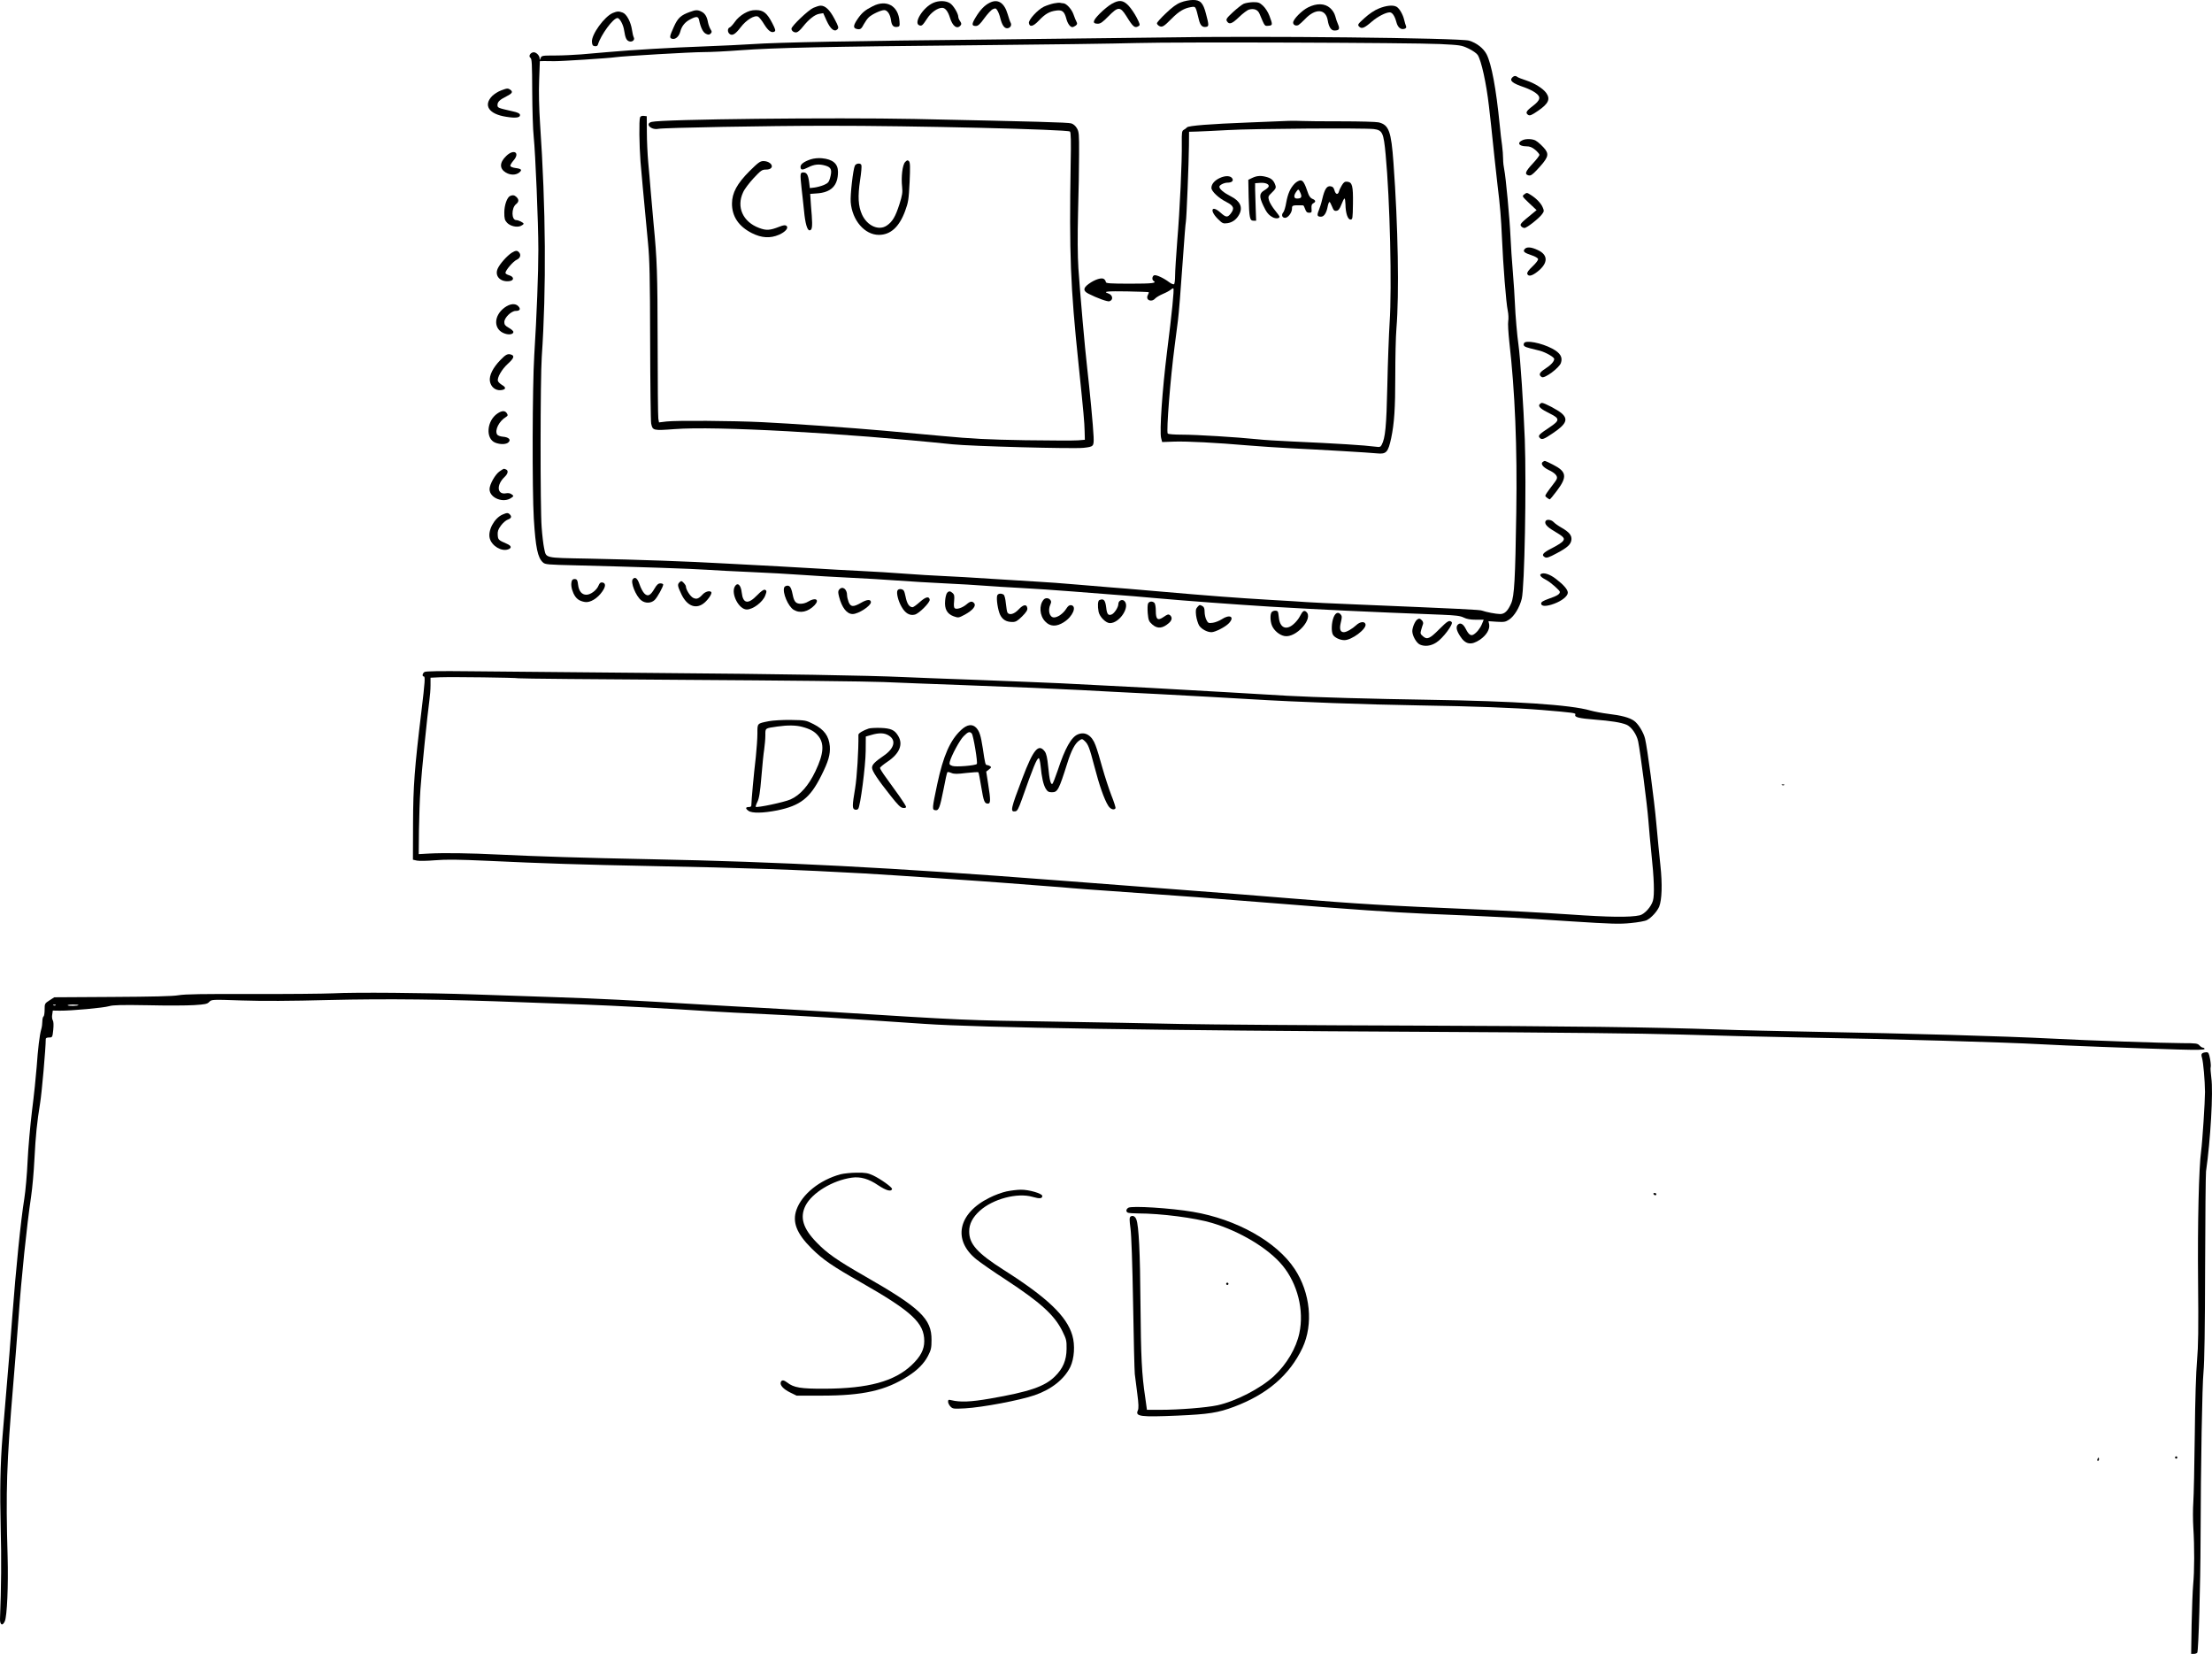 <?xml version="1.0" encoding="UTF-8" standalone="no"?>
<!-- Created with Inkscape (http://www.inkscape.org/) -->

<svg
   xmlns:dc="http://purl.org/dc/elements/1.1/"
   xmlns:cc="http://creativecommons.org/ns#"
   xmlns:rdf="http://www.w3.org/1999/02/22-rdf-syntax-ns#"
   xmlns:svg="http://www.w3.org/2000/svg"
   xmlns="http://www.w3.org/2000/svg"
   xmlns:sodipodi="http://sodipodi.sourceforge.net/DTD/sodipodi-0.dtd"
   xmlns:inkscape="http://www.inkscape.org/namespaces/inkscape"
   width="85.94mm"
   height="64.245mm"
   viewBox="0 0 85.94 64.245"
   version="1.1"
   id="svg1417"
   inkscape:version="0.92.5 (2060ec1f9f, 2020-04-08)"
   sodipodi:docname="mem_hierarchy_devices.svg">
  <defs
     id="defs1411" />
  <sodipodi:namedview
     id="base"
     pagecolor="#ffffff"
     bordercolor="#666666"
     borderopacity="1.0"
     inkscape:pageopacity="0.0"
     inkscape:pageshadow="2"
     inkscape:zoom="0.35"
     inkscape:cx="-169.02312"
     inkscape:cy="121.40861"
     inkscape:document-units="mm"
     inkscape:current-layer="layer1"
     showgrid="false"
     fit-margin-top="0"
     fit-margin-left="0"
     fit-margin-right="0"
     fit-margin-bottom="0"
     inkscape:window-width="1920"
     inkscape:window-height="1080"
     inkscape:window-x="1920"
     inkscape:window-y="0"
     inkscape:window-maximized="0" />
  <g
     inkscape:label="Layer 1"
     inkscape:groupmode="layer"
     id="layer1"
     transform="translate(145.779,-116.711)">
    <g
       id="g2182"
       transform="matrix(0.125,0,0,0.125,-89.958,130.229)">
      <path
         id="path1129"
         d="m -79.534,-107.406 c -1.341,0.494 -2.716,1.517 -4.657,3.387 -1.552,1.446 -2.787,2.858 -2.787,3.104 0,0.247 0.318,0.635 0.706,0.847 0.917,0.494 1.446,0.176 3.881,-2.293 2.187,-2.223 3.845,-3.21 5.927,-3.563 1.587,-0.247 1.446,-0.459 2.54,3.951 0.423,1.729 1.058,2.364 2.187,2.187 0.953,-0.141 0.953,-0.494 0,-4.092 -0.882,-3.422 -1.764,-4.304 -4.092,-4.269 -0.988,0 -2.646,0.318 -3.704,0.741 z"
         inkscape:connector-curvature="0"
         style="stroke-width:0.035" />
      <path
         id="path1131"
         d="m -156.474,-107.265 c -3.175,1.376 -6.244,6.279 -4.374,6.985 0.776,0.282 1.023,0.071 2.434,-2.081 1.199,-1.905 3.246,-3.351 4.692,-3.351 0.953,0 1.799,1.094 2.399,3.034 0.811,2.681 2.223,3.739 3.316,2.434 0.318,-0.388 0.282,-0.67 -0.141,-1.305 -0.318,-0.423 -0.564,-1.023 -0.564,-1.305 0,-1.094 -1.552,-3.669 -2.611,-4.304 -1.305,-0.811 -3.457,-0.847 -5.151,-0.106 z"
         inkscape:connector-curvature="0"
         style="stroke-width:0.035" />
      <path
         id="path1133"
         d="m -139.012,-107.265 c -1.587,0.811 -2.893,2.187 -4.269,4.445 -1.341,2.187 -1.305,2.752 0.035,2.752 0.67,0 1.305,-0.564 2.611,-2.399 0.988,-1.341 2.152,-2.611 2.646,-2.822 0.811,-0.353 0.988,-0.318 1.411,0.388 0.282,0.423 0.741,1.552 0.953,2.54 0.529,2.011 1.199,2.999 2.081,2.999 0.917,0 1.517,-0.882 1.129,-1.658 -0.212,-0.353 -0.635,-1.587 -0.953,-2.716 -1.058,-3.598 -3.069,-4.868 -5.644,-3.528 z"
         inkscape:connector-curvature="0"
         style="stroke-width:0.035" />
      <path
         id="path1135"
         d="m -101.088,-106.912 c -0.882,0.494 -2.505,1.834 -3.669,2.999 -2.223,2.258 -2.399,3.14 -0.6,3.14 0.847,0 1.517,-0.494 3.281,-2.293 3.034,-3.069 3.669,-3.104 5.574,-0.106 2.152,3.493 2.646,3.881 3.881,3.104 0.459,-0.282 0.353,-0.67 -0.67,-2.646 -0.635,-1.235 -1.799,-2.928 -2.54,-3.704 -1.658,-1.729 -2.928,-1.834 -5.256,-0.494 z"
         inkscape:connector-curvature="0"
         style="stroke-width:0.035" />
      <path
         id="path1139"
         d="m -119.045,-107.089 c -0.847,0.176 -2.223,0.635 -3.069,1.023 -1.94,0.953 -4.798,4.057 -4.657,5.08 0.212,1.376 1.341,1.094 3.104,-0.776 1.976,-2.081 3.281,-2.822 5.397,-3.104 1.834,-0.247 2.505,0.247 3.104,2.434 0.388,1.552 1.199,2.716 1.905,2.716 0.212,0 0.67,-0.212 1.023,-0.459 0.494,-0.388 0.564,-0.635 0.282,-1.164 -0.212,-0.353 -0.635,-1.411 -0.953,-2.328 -0.564,-1.658 -2.258,-3.457 -3.175,-3.457 -0.247,0 -0.67,-0.071 -0.953,-0.141 -0.247,-0.071 -1.164,0 -2.011,0.176 z"
         inkscape:connector-curvature="0"
         style="stroke-width:0.035" />
      <path
         id="path1141"
         d="m -59.99,-106.983 c -0.564,0.247 -2.081,1.446 -3.351,2.611 -1.976,1.834 -2.223,2.223 -1.905,2.787 0.706,1.164 1.517,0.917 3.775,-1.235 1.199,-1.164 2.611,-2.223 3.175,-2.364 1.552,-0.388 2.681,0.07 3.21,1.341 1.693,4.022 1.552,3.81 2.787,3.704 1.305,-0.106 1.341,-0.318 0.282,-3.104 -0.423,-1.129 -1.27,-2.434 -1.976,-3.104 -1.058,-0.988 -1.482,-1.129 -3.069,-1.129 -1.023,0.035 -2.328,0.247 -2.928,0.494 z"
         inkscape:connector-curvature="0"
         style="stroke-width:0.035" />
      <path
         id="path1143"
         d="m -175.313,-106.207 c -2.399,1.199 -3.387,2.046 -4.692,3.951 -1.376,2.011 -1.446,2.822 -0.318,3.104 1.129,0.282 1.482,0.035 2.293,-1.552 0.388,-0.706 1.058,-1.658 1.517,-2.081 1.023,-0.953 3.704,-2.187 4.763,-2.223 0.988,0 1.87,1.305 2.117,3.14 0.212,1.658 0.776,2.258 1.94,2.081 0.741,-0.106 0.811,-0.282 0.706,-1.693 -0.318,-4.833 -4.022,-6.95 -8.326,-4.727 z"
         inkscape:connector-curvature="0"
         style="stroke-width:0.035" />
      <path
         id="path1145"
         d="m -39.987,-105.854 c -1.94,0.953 -4.657,3.704 -4.657,4.727 0,0.776 0.917,1.164 1.693,0.741 0.318,-0.212 1.235,-1.023 2.011,-1.834 3.246,-3.422 6.456,-3.21 7.056,0.423 0.318,2.011 1.058,3.14 2.046,3.14 1.446,0 1.764,-0.459 1.199,-1.799 -0.318,-0.67 -0.706,-1.87 -0.917,-2.681 -0.247,-0.917 -0.847,-1.87 -1.623,-2.54 -1.658,-1.446 -4.128,-1.517 -6.809,-0.176 z"
         inkscape:connector-curvature="0"
         style="stroke-width:0.035" />
      <path
         id="path1147"
         d="m -193.763,-105.713 c -1.587,0.706 -6.809,5.68 -6.809,6.491 0,0.741 0.953,1.341 1.693,1.094 0.388,-0.106 1.235,-0.882 1.87,-1.729 1.834,-2.293 3.669,-3.739 5.045,-3.986 l 1.27,-0.212 1.058,2.364 c 1.199,2.611 2.434,3.598 3.351,2.646 0.459,-0.459 0.353,-0.847 -0.917,-3.246 -1.482,-2.822 -2.893,-4.163 -4.374,-4.092 -0.388,0 -1.376,0.318 -2.187,0.67 z"
         inkscape:connector-curvature="0"
         style="stroke-width:0.035" />
      <path
         id="path1149"
         d="m -18.009,-105.501 c -1.341,0.529 -2.999,1.658 -4.41,2.928 -2.187,1.976 -2.258,2.117 -1.693,2.716 0.776,0.776 1.587,0.459 3.986,-1.623 1.764,-1.517 4.304,-2.822 5.503,-2.822 0.811,0 1.552,1.094 2.081,3.069 0.423,1.623 1.376,2.399 2.505,2.046 0.494,-0.176 0.635,-0.423 0.494,-0.811 -0.141,-0.353 -0.423,-1.235 -0.6,-2.011 -0.388,-1.693 -1.517,-3.598 -2.399,-4.057 -1.094,-0.6 -3.246,-0.353 -5.468,0.564 z"
         inkscape:connector-curvature="0"
         style="stroke-width:0.035" />
      <path
         id="path1151"
         d="m -232.11,-104.443 c -2.857,1.023 -3.775,1.87 -5.009,4.621 -1.376,3.034 -1.446,3.493 -0.529,3.739 1.023,0.247 2.081,-0.67 2.505,-2.187 0.459,-1.799 1.517,-3.069 3.21,-3.916 1.834,-0.953 2.399,-0.882 2.646,0.247 0.494,2.399 1.235,3.881 2.152,4.304 0.741,0.353 1.023,0.318 1.446,-0.071 0.423,-0.459 0.423,-0.635 -0.035,-1.341 -0.282,-0.459 -0.635,-1.411 -0.776,-2.081 -0.318,-1.834 -0.917,-2.822 -2.011,-3.387 -1.164,-0.6 -1.834,-0.6 -3.598,0.071 z"
         inkscape:connector-curvature="0"
         style="stroke-width:0.035" />
      <path
         id="path1153"
         d="m -215.282,-103.949 c -1.058,0.6 -2.293,1.693 -2.893,2.611 -0.6,0.847 -1.305,1.623 -1.623,1.729 -0.67,0.282 -0.706,1.446 0,2.011 0.811,0.67 1.834,0.071 3.422,-2.046 1.764,-2.328 4.374,-3.916 5.468,-3.316 0.353,0.212 1.199,1.27 1.87,2.399 1.27,2.046 2.328,2.787 3.21,2.222 0.388,-0.247 0.282,-0.706 -0.706,-2.611 -1.623,-3.14 -2.752,-4.057 -5.08,-4.057 -1.376,0 -2.293,0.282 -3.669,1.058 z"
         inkscape:connector-curvature="0"
         style="stroke-width:0.035" />
      <path
         id="path1155"
         d="m -256.064,-104.125 c -2.646,1.094 -6.703,6.703 -6.526,8.996 0.071,0.988 0.282,1.27 0.917,1.341 0.529,0.071 0.847,-0.106 0.953,-0.529 0.917,-2.999 4.727,-8.22 6.068,-8.22 0.706,0 1.834,2.081 2.081,3.881 0.353,2.293 0.706,3.069 1.552,3.351 0.953,0.318 1.834,-0.423 1.446,-1.199 -0.176,-0.318 -0.423,-1.341 -0.564,-2.328 -0.353,-2.469 -1.658,-4.939 -2.893,-5.397 -1.199,-0.459 -1.729,-0.423 -3.034,0.106 z"
         inkscape:connector-curvature="0"
         style="stroke-width:0.035" />
      <path
         id="path1157"
         d="m -84.508,-96.505 c -7.267,0.106 -31.468,0.388 -53.799,0.635 -42.298,0.423 -66.534,0.882 -74.612,1.446 -2.611,0.176 -9.278,0.494 -14.817,0.706 -9.878,0.353 -22.013,1.058 -29.986,1.764 -2.223,0.176 -5.891,0.494 -8.149,0.706 -2.223,0.176 -5.927,0.353 -8.184,0.353 -3.986,0 -4.163,0.035 -4.48,0.776 -0.282,0.776 -0.318,0.776 -0.318,0.071 -0.035,-0.917 -1.199,-2.011 -2.011,-1.834 -0.953,0.176 -1.482,1.27 -0.847,1.693 0.459,0.282 0.529,1.87 0.564,10.478 0.035,5.574 0.212,11.889 0.459,14.041 0.529,5.08 1.446,26.811 1.446,35.101 0,7.303 -0.494,20.355 -1.27,32.808 -0.6,9.737 -0.67,41.839 -0.141,50.8 0.564,9.031 1.199,12.1 2.822,13.582 0.706,0.67 1.482,0.706 10.195,0.917 19.72,0.494 36.371,1.058 40.781,1.376 2.54,0.176 8.643,0.494 13.582,0.706 4.939,0.212 12.1,0.6 15.875,0.882 3.775,0.282 10.548,0.67 14.993,0.882 4.48,0.212 11.148,0.6 14.817,0.882 3.704,0.282 10.372,0.67 14.817,0.882 4.48,0.212 9.878,0.529 11.994,0.706 2.152,0.176 7.232,0.494 11.289,0.706 4.092,0.212 11.395,0.706 16.228,1.094 4.868,0.388 10.971,0.847 13.582,1.058 2.611,0.176 8.184,0.635 12.347,1.023 9.878,0.882 24.377,1.94 35.631,2.646 16.298,0.953 29.422,1.587 53.269,2.505 4.374,0.176 5.75,0.353 6.809,0.882 0.917,0.459 2.081,0.67 3.775,0.67 h 2.434 l -0.529,1.305 c -0.6,1.446 -1.693,2.787 -2.716,3.351 -0.811,0.423 -1.482,-0.106 -2.364,-1.87 -0.741,-1.446 -1.623,-1.94 -2.328,-1.341 -0.776,0.635 -0.6,1.799 0.564,3.598 1.693,2.681 3.457,2.999 6.209,1.164 2.011,-1.376 3.14,-3.246 2.857,-4.798 l -0.212,-0.953 2.575,0.176 c 2.258,0.141 2.716,0.07 3.845,-0.67 1.587,-1.058 3.246,-3.739 3.916,-6.456 0.882,-3.387 1.482,-35.066 0.953,-49.601 -0.388,-10.195 -1.411,-25.612 -1.976,-29.457 -0.388,-2.54 -0.953,-9.102 -1.094,-12.7 -0.071,-1.94 -0.353,-6.315 -0.635,-9.701 -0.282,-3.387 -0.635,-8.396 -0.741,-11.113 -0.247,-5.609 -1.482,-18.697 -1.94,-20.814 -0.176,-0.776 -0.353,-2.258 -0.353,-3.281 0,-1.023 -0.141,-2.928 -0.318,-4.233 -0.212,-1.305 -0.529,-4.198 -0.741,-6.421 -1.129,-11.359 -2.54,-18.838 -4.057,-21.872 -0.988,-1.905 -3.104,-3.563 -5.468,-4.269 -2.963,-0.847 -65.828,-1.517 -94.544,-0.988 z m 85.443,2.046 c 6.279,0.318 6.738,0.353 8.89,1.376 1.27,0.6 2.54,1.482 2.893,2.011 1.129,1.729 2.681,8.784 3.493,15.875 0.564,4.868 0.67,5.891 1.729,16.051 0.318,2.822 0.706,6.526 0.917,8.29 0.847,6.879 1.129,10.477 1.411,16.757 0.353,8.22 1.27,20.073 1.799,22.507 0.212,1.023 0.282,2.469 0.141,3.246 -0.141,0.741 0.035,3.563 0.318,6.244 1.799,15.699 2.505,33.055 2.187,53.199 -0.318,20.708 -0.6,26 -1.587,28.258 -1.058,2.399 -2.046,3.316 -3.422,3.316 -1.27,0 -4.516,-0.635 -5.609,-1.058 -0.67,-0.282 -5.786,-0.529 -39.511,-1.94 -6.985,-0.282 -13.723,-0.6 -14.993,-0.706 -1.27,-0.106 -6.421,-0.423 -11.465,-0.706 -10.76,-0.635 -18.556,-1.235 -34.749,-2.646 -6.491,-0.564 -13.159,-1.129 -14.817,-1.235 -1.658,-0.141 -6.421,-0.529 -10.583,-0.882 -4.163,-0.353 -9.56,-0.776 -11.994,-0.882 -2.434,-0.141 -8.855,-0.529 -14.287,-0.882 -5.433,-0.353 -12.241,-0.776 -15.169,-0.882 -2.893,-0.106 -8.149,-0.459 -11.642,-0.706 -3.493,-0.282 -9.913,-0.67 -14.287,-0.882 -4.374,-0.212 -10.089,-0.529 -12.7,-0.706 -2.611,-0.176 -8.184,-0.494 -12.347,-0.706 -4.163,-0.212 -11.642,-0.6 -16.581,-0.882 -11.853,-0.67 -26.917,-1.199 -42.439,-1.517 -14.358,-0.282 -13.264,-0.035 -14.005,-3.387 -0.212,-0.988 -0.564,-3.881 -0.741,-6.385 -0.459,-5.786 -0.423,-46.284 0.035,-52.917 1.446,-21.343 1.27,-46.143 -0.529,-72.496 -0.318,-4.939 -0.423,-9.631 -0.282,-13.511 l 0.212,-5.891 1.27,-0.035 c 0.706,0 2.152,0 3.21,0.035 2.046,0.035 16.933,-0.917 19.05,-1.235 2.399,-0.353 23.495,-1.587 27.34,-1.587 2.152,0 7.232,-0.247 11.289,-0.564 11.148,-0.811 26.882,-1.129 71.967,-1.552 22.507,-0.212 45.685,-0.529 51.506,-0.706 12.947,-0.353 84.949,-0.106 94.086,0.318 z"
         inkscape:connector-curvature="0"
         style="stroke-width:0.035" />
      <path
         id="path1159"
         d="m -247.632,-71.67 c -0.353,0.917 -0.247,8.714 0.141,13.758 0.353,4.233 0.741,8.396 2.328,25.224 0.494,4.974 0.635,10.83 0.67,30.515 0.035,13.37 0.176,24.941 0.318,25.647 0.459,2.187 0.6,2.223 7.267,1.729 12.7,-0.988 52.352,1.199 86.431,4.727 5.786,0.6 37.324,1.446 40.675,1.094 3.175,-0.353 3.246,-0.423 3.14,-3.457 -0.106,-2.928 -1.235,-14.852 -2.011,-21.519 -0.67,-5.68 -2.187,-22.966 -2.716,-30.798 -0.247,-3.916 -0.282,-9.878 -0.106,-17.286 0.176,-6.209 0.318,-14.393 0.318,-18.168 0.035,-6.279 -0.035,-6.985 -0.67,-8.079 -0.423,-0.741 -1.129,-1.341 -1.764,-1.517 -1.058,-0.318 -10.619,-0.564 -48.789,-1.376 -25.012,-0.494 -78.387,0.071 -81.633,0.917 -2.187,0.564 -0.176,2.611 2.081,2.152 1.623,-0.353 34.29,-0.953 52.317,-0.953 26.846,-0.035 74.965,1.129 75.636,1.799 0.282,0.282 0.353,3.104 0.212,9.807 -0.459,28.363 -0.106,38.029 2.469,62.689 1.587,15.275 1.799,17.78 1.87,20.637 l 0.071,2.646 -2.117,0.176 c -1.164,0.106 -8.537,0.071 -16.404,-0.035 -11.889,-0.212 -16.263,-0.423 -26.106,-1.341 -6.491,-0.6 -14.499,-1.305 -17.815,-1.623 -9.842,-0.882 -29.457,-2.258 -37.747,-2.646 -9.631,-0.459 -26.741,-0.564 -29.845,-0.212 l -2.328,0.282 -0.212,-1.164 c -0.106,-0.67 -0.212,-11.289 -0.212,-23.601 -0.035,-21.802 -0.176,-25.717 -1.27,-37.077 -0.282,-2.999 -0.67,-7.514 -0.882,-10.019 -0.212,-2.54 -0.529,-6.562 -0.776,-8.996 -0.212,-2.434 -0.423,-6.632 -0.423,-9.349 l -0.035,-4.939 -0.917,-0.106 c -0.6,-0.071 -1.023,0.106 -1.164,0.459 z"
         inkscape:connector-curvature="0"
         style="stroke-width:0.035" />
      <path
         id="path1161"
         d="m -46.231,-70.576 c -1.341,0.071 -6.844,0.282 -12.171,0.494 -11.994,0.459 -18.768,0.988 -19.226,1.517 -0.212,0.247 -0.67,0.6 -1.023,0.776 -0.564,0.318 -0.635,0.811 -0.6,4.092 0.106,5.433 -0.6,20.779 -1.411,30.409 -0.353,4.621 -0.67,9.49 -0.67,10.83 0,1.341 -0.141,2.54 -0.353,2.646 -0.176,0.106 -0.882,-0.176 -1.482,-0.635 -1.764,-1.341 -4.057,-2.364 -4.657,-2.152 -0.635,0.247 -0.776,1.376 -0.212,1.729 1.129,0.706 -0.282,0.882 -7.232,0.882 -6.209,0 -7.585,-0.106 -7.585,-0.494 0,-0.247 -0.247,-0.67 -0.529,-0.917 -0.706,-0.6 -2.857,0.071 -4.798,1.482 -1.764,1.27 -1.799,2.187 -0.035,3.069 2.646,1.341 5.856,2.505 6.456,2.328 1.341,-0.423 1.058,-2.011 -0.423,-2.469 -1.693,-0.564 -0.176,-0.706 5.962,-0.6 3.634,0.071 6.632,0.176 6.703,0.247 0.07,0.071 -0.071,0.459 -0.282,0.882 -0.811,1.517 1.058,2.399 2.258,1.094 0.353,-0.388 1.446,-1.023 2.434,-1.446 1.023,-0.423 2.117,-1.023 2.469,-1.341 0.318,-0.282 0.67,-0.459 0.776,-0.353 0.282,0.282 -0.423,7.408 -1.976,19.685 -1.482,11.924 -2.364,24.73 -1.834,26.811 l 0.318,1.235 3.881,-0.141 c 4.022,-0.106 12.629,0.318 22.895,1.199 3.316,0.282 9.243,0.67 13.229,0.882 9.56,0.459 24.483,1.341 26.846,1.587 2.822,0.282 3.387,-0.353 4.339,-4.763 0.953,-4.586 1.27,-9.066 1.27,-19.403 0,-5.539 0.141,-12.136 0.353,-14.64 0.882,-10.654 0.529,-31.75 -0.917,-51.506 -0.706,-9.772 -1.411,-11.783 -4.621,-12.559 -0.741,-0.176 -5.927,-0.318 -11.571,-0.318 -5.609,0 -11.113,-0.035 -12.171,-0.106 -1.058,-0.071 -3.034,-0.071 -4.41,-0.035 z m 26.67,2.54 c 2.681,0.353 3.034,1.094 3.669,7.902 1.341,14.146 1.976,41.204 1.235,52.282 -0.212,3.493 -0.564,12.241 -0.706,19.438 -0.282,12.947 -0.635,16.369 -1.764,18.521 -0.353,0.67 -0.635,0.741 -1.87,0.564 -3.528,-0.459 -11.889,-0.988 -26,-1.623 -4.163,-0.176 -9.102,-0.494 -10.936,-0.706 -6.103,-0.635 -18.803,-1.411 -23.177,-1.411 -2.399,0 -4.374,-0.141 -4.516,-0.353 -0.459,-0.776 0.811,-17.004 2.152,-27.164 0.459,-3.598 0.917,-7.161 1.023,-7.938 0.282,-2.223 0.811,-8.678 1.587,-19.756 0.388,-5.644 0.776,-10.548 0.882,-10.936 0.212,-0.988 0.917,-18.486 0.953,-23.671 l 0.035,-4.304 2.505,-0.071 c 1.376,-0.035 5.68,-0.247 9.56,-0.459 7.62,-0.459 42.263,-0.67 45.367,-0.318 z"
         inkscape:connector-curvature="0"
         style="stroke-width:0.035" />
      <path
         id="path1163"
         d="m -67.433,-52.832 c -1.623,0.741 -2.611,1.905 -2.611,3.069 0,1.058 2.223,3.175 4.692,4.41 2.258,1.164 2.575,1.976 1.27,3.634 -0.953,1.199 -1.446,1.164 -3.104,-0.318 -2.716,-2.469 -3.563,-0.811 -0.917,1.87 1.482,1.482 1.693,1.552 3.034,1.376 1.552,-0.212 2.893,-1.199 3.704,-2.787 1.129,-2.187 0.247,-4.092 -2.611,-5.539 -2.223,-1.129 -3.598,-2.293 -3.598,-2.999 0,-0.529 1.482,-1.27 2.575,-1.27 1.27,0 1.905,-0.564 1.446,-1.305 -0.529,-0.882 -2.152,-0.953 -3.881,-0.141 z"
         inkscape:connector-curvature="0"
         style="stroke-width:0.035" />
      <path
         id="path1165"
         d="m -57.344,-52.867 -1.235,0.6 0.106,5.398 c 0.176,6.456 0.353,7.303 1.482,7.303 h 0.847 l -0.141,-3.881 c -0.071,-2.152 -0.141,-4.763 -0.176,-5.821 v -1.94 l 1.482,-0.106 c 1.729,-0.141 2.999,0.423 2.716,1.164 -0.106,0.282 -0.741,0.811 -1.411,1.199 -1.482,0.882 -1.552,1.905 -0.282,4.621 1.023,2.223 1.693,3.034 3.034,3.739 0.917,0.459 2.046,0.353 2.046,-0.212 0,-0.141 -0.635,-1.058 -1.411,-1.976 -0.776,-0.953 -1.623,-2.328 -1.834,-3.034 -0.353,-1.235 -0.318,-1.341 0.917,-2.54 1.058,-0.988 1.27,-1.411 1.094,-2.046 -0.459,-1.517 -1.164,-2.258 -2.575,-2.681 -1.87,-0.564 -3.175,-0.494 -4.657,0.212 z"
         inkscape:connector-curvature="0"
         style="stroke-width:0.035" />
      <path
         id="path1167"
         d="m -44.115,-51.138 c -1.411,1.411 -2.187,3.21 -2.681,5.962 -0.212,1.341 -0.635,2.716 -0.917,3.034 -0.67,0.741 -0.353,1.693 0.564,1.693 0.917,0 2.152,-1.623 2.152,-2.857 0,-1.058 0.071,-1.094 3.457,-1.023 0.141,0 0.423,0.529 0.635,1.164 0.282,0.847 0.6,1.129 1.235,1.129 0.776,0 0.847,-0.141 0.741,-1.305 -0.071,-1.023 0.07,-1.376 0.635,-1.693 0.811,-0.423 0.635,-0.953 -0.494,-1.376 -0.423,-0.176 -0.953,-0.882 -1.199,-1.658 -1.058,-3.175 -1.587,-4.022 -2.364,-4.022 -0.423,0 -1.235,0.423 -1.764,0.953 z m 1.764,2.999 c 0.529,1.27 0.247,1.693 -1.129,1.693 -0.953,0 -1.058,-0.882 -0.247,-2.046 0.706,-1.023 0.776,-0.988 1.376,0.353 z"
         inkscape:connector-curvature="0"
         style="stroke-width:0.035" />
      <path
         id="path1169"
         d="m -29.474,-50.609 c -0.388,0.635 -0.811,1.517 -0.917,1.94 -0.318,1.164 -1.058,0.988 -1.411,-0.353 -0.247,-0.847 -0.564,-1.164 -1.27,-1.235 -1.129,-0.141 -1.799,0.917 -2.54,4.057 -0.247,1.129 -0.741,2.646 -1.058,3.422 -0.635,1.552 -0.494,1.976 0.67,1.976 0.988,0 1.729,-1.164 2.117,-3.281 0.141,-0.706 0.388,-1.305 0.529,-1.305 0.141,0 0.494,0.635 0.811,1.446 0.459,1.164 0.706,1.411 1.376,1.305 0.6,-0.071 0.988,-0.564 1.517,-1.94 0.388,-1.023 0.811,-1.87 0.988,-1.87 0.141,0 0.247,0.847 0.282,1.834 0.035,2.681 0.706,4.692 1.552,4.692 0.67,0 0.706,-0.282 0.776,-4.939 0.071,-5.539 -0.212,-6.632 -1.729,-6.809 -0.776,-0.106 -1.129,0.141 -1.693,1.058 z"
         inkscape:connector-curvature="0"
         style="stroke-width:0.035" />
      <path
         id="path1171"
         d="m -194.504,-58.652 c -2.081,0.67 -3.246,1.517 -3.246,2.328 0,1.058 0.529,1.129 2.399,0.176 1.87,-0.953 3.387,-1.094 5.327,-0.529 1.87,0.529 2.152,1.376 1.411,3.986 -0.318,1.129 -0.635,1.482 -1.834,2.011 -0.811,0.353 -2.152,0.706 -2.928,0.811 l -1.482,0.176 -0.212,-1.799 c -0.318,-2.328 -0.741,-3.069 -1.799,-3.069 -1.023,0 -1.058,0.282 -0.564,4.904 0.212,1.658 0.529,4.868 0.776,7.091 0.353,3.81 0.988,5.997 1.693,5.997 0.811,0 0.953,-1.058 0.706,-4.586 -0.176,-2.046 -0.353,-4.374 -0.388,-5.221 l -0.106,-1.517 1.976,-0.141 c 4.551,-0.282 6.668,-2.399 6.668,-6.703 0,-2.54 -1.623,-3.916 -5.009,-4.233 -1.129,-0.106 -2.469,0.035 -3.387,0.318 z"
         inkscape:connector-curvature="0"
         style="stroke-width:0.035" />
      <path
         id="path1173"
         d="m -165.223,-57.806 c -0.847,0.847 -1.305,4.657 -0.953,7.761 0.176,1.693 0.071,2.54 -0.847,5.398 -1.235,3.845 -2.152,5.397 -3.916,6.597 -2.505,1.693 -6.068,0.106 -7.691,-3.387 -1.199,-2.646 -1.376,-5.644 -0.6,-10.795 0.353,-2.223 0.529,-4.304 0.388,-4.621 -0.247,-0.706 -1.623,-0.564 -2.011,0.176 -0.564,1.094 -1.482,9.137 -1.305,11.359 0.459,5.644 4.339,10.16 8.749,10.16 3.634,0 6.315,-2.434 8.149,-7.373 1.023,-2.787 1.129,-3.528 1.411,-9.031 0.212,-4.763 0.176,-6.103 -0.212,-6.491 -0.388,-0.388 -0.564,-0.353 -1.164,0.247 z"
         inkscape:connector-curvature="0"
         style="stroke-width:0.035" />
      <path
         id="path1175"
         d="m -213.589,-54.984 c -3.916,3.916 -5.433,6.773 -5.468,10.054 -0.035,4.022 2.081,7.161 6.209,9.243 3.034,1.517 5.68,1.658 8.396,0.494 2.011,-0.882 3.069,-2.152 2.328,-2.752 -0.353,-0.318 -0.917,-0.247 -2.187,0.247 -2.963,1.164 -4.092,1.235 -6.315,0.388 -5.045,-1.87 -7.126,-6.491 -4.974,-11.077 0.423,-0.988 1.94,-2.963 3.281,-4.41 2.258,-2.399 2.611,-2.646 3.81,-2.646 0.917,0 1.446,-0.212 1.729,-0.635 0.529,-0.882 -0.847,-2.011 -2.469,-2.011 -1.058,0 -1.623,0.423 -4.339,3.104 z"
         inkscape:connector-curvature="0"
         style="stroke-width:0.035" />
      <path
         id="path1179"
         d="m 23.513,-84.123 c -1.023,1.023 -0.106,1.834 3.775,3.14 1.094,0.388 2.575,1.094 3.316,1.623 1.87,1.305 1.693,2.293 -0.811,4.198 -2.046,1.552 -2.328,2.117 -1.341,2.752 0.494,0.282 1.094,0.035 3.034,-1.305 3.246,-2.223 3.881,-3.634 2.54,-5.539 -1.023,-1.411 -3.598,-3.034 -6.279,-3.916 -1.305,-0.423 -2.505,-0.882 -2.681,-1.058 -0.494,-0.423 -1.058,-0.388 -1.552,0.106 z"
         inkscape:connector-curvature="0"
         style="stroke-width:0.035" />
      <path
         id="path1181"
         d="m -290.847,-80.031 c -0.882,0.318 -2.081,1.094 -2.716,1.693 -2.893,2.928 -1.058,5.68 4.374,6.491 2.999,0.494 4.41,0.247 4.233,-0.635 -0.071,-0.423 -0.741,-0.741 -2.223,-1.058 -4.657,-1.058 -4.763,-1.094 -4.763,-1.976 0,-0.953 0.67,-1.623 2.716,-2.646 1.834,-0.917 2.152,-1.411 1.341,-2.046 -0.811,-0.564 -1.023,-0.564 -2.963,0.176 z"
         inkscape:connector-curvature="0"
         style="stroke-width:0.035" />
      <path
         id="path1183"
         d="m 26.723,-64.614 c -1.905,0.811 -1.235,1.94 1.129,1.94 1.058,0 1.764,0.282 2.752,1.094 0.706,0.6 1.305,1.305 1.305,1.552 0,0.282 -0.953,1.517 -2.117,2.752 -2.293,2.469 -2.575,3.281 -1.27,3.634 0.67,0.141 1.129,-0.141 2.54,-1.623 3.422,-3.669 3.881,-4.692 2.716,-6.35 -0.6,-0.847 -2.258,-2.434 -3.069,-2.857 -0.953,-0.529 -2.928,-0.6 -3.986,-0.141 z"
         inkscape:connector-curvature="0"
         style="stroke-width:0.035" />
      <path
         id="path1185"
         d="m -289.225,-59.675 c -2.117,2.046 -2.152,3.916 -0.141,5.151 1.446,0.847 3.104,0.847 4.163,0 1.023,-0.811 0.741,-1.164 -1.164,-1.411 -0.811,-0.106 -1.517,-0.388 -1.587,-0.635 -0.071,-0.212 0.353,-0.953 0.953,-1.658 2.187,-2.469 0.176,-3.775 -2.223,-1.446 z"
         inkscape:connector-curvature="0"
         style="stroke-width:0.035" />
      <path
         id="path1187"
         d="m 27.111,-47.681 c -0.635,0.494 -0.564,0.6 1.623,2.681 l 2.293,2.152 -1.376,1.129 c -3.598,2.928 -3.916,3.281 -3.422,3.881 0.247,0.318 0.741,0.564 1.058,0.529 0.706,0 4.48,-2.963 5.433,-4.269 0.635,-0.847 0.67,-1.058 0.212,-2.117 -0.494,-1.235 -1.976,-2.787 -3.669,-3.845 -1.27,-0.811 -1.27,-0.811 -2.152,-0.141 z"
         inkscape:connector-curvature="0"
         style="stroke-width:0.035" />
      <path
         id="path1189"
         d="m -287.99,-47.258 c -0.953,0.388 -1.834,2.857 -1.834,5.151 0,1.905 0.141,2.399 0.847,3.175 0.988,1.058 3.069,1.552 4.304,0.988 0.459,-0.212 0.847,-0.494 0.847,-0.67 0,-0.353 -1.587,-1.129 -2.293,-1.129 -1.517,0 -1.552,-3.775 -0.035,-4.974 0.953,-0.741 0.917,-1.552 -0.071,-2.364 -0.564,-0.459 -0.988,-0.494 -1.764,-0.176 z"
         inkscape:connector-curvature="0"
         style="stroke-width:0.035" />
      <path
         id="path1191"
         d="m 27.323,-30.748 c -0.635,0.741 -0.141,1.164 2.187,1.94 1.094,0.353 1.905,0.847 1.976,1.164 0.071,0.318 -0.67,1.305 -1.729,2.293 -1.27,1.199 -1.764,1.905 -1.623,2.328 0.353,0.882 1.411,0.67 3.175,-0.706 3.316,-2.611 3.387,-5.186 0.106,-6.703 -2.081,-0.988 -3.457,-1.058 -4.092,-0.318 z"
         inkscape:connector-curvature="0"
         style="stroke-width:0.035" />
      <path
         id="path1193"
         d="m -287.531,-29.584 c -1.376,0.882 -3.598,3.316 -4.304,4.833 -1.094,2.258 0.67,4.269 3.457,3.986 1.658,-0.141 1.693,-1.341 0.071,-1.834 -0.635,-0.176 -1.164,-0.494 -1.164,-0.741 0,-0.776 2.434,-3.634 3.528,-4.092 1.129,-0.529 1.411,-1.587 0.635,-2.364 -0.564,-0.564 -0.988,-0.529 -2.223,0.212 z"
         inkscape:connector-curvature="0"
         style="stroke-width:0.035" />
      <path
         id="path1195"
         d="m -289.719,-12.58 c -3.563,2.611 -3.493,6.95 0.106,8.114 1.341,0.459 2.611,0.176 2.611,-0.529 0,-0.282 -0.635,-0.847 -1.411,-1.27 -1.129,-0.635 -1.411,-0.988 -1.411,-1.799 0,-1.341 2.152,-3.457 3.528,-3.457 1.305,0 1.658,-0.564 0.847,-1.446 -0.917,-0.988 -2.575,-0.847 -4.269,0.388 z"
         inkscape:connector-curvature="0"
         style="stroke-width:0.035" />
      <path
         id="path1197"
         d="m 27.111,-1.467 c -0.318,0.776 0.07,1.094 1.87,1.552 0.953,0.247 2.328,0.6 3.104,0.776 1.799,0.494 4.41,1.976 4.41,2.54 0,0.811 -1.023,1.905 -2.822,3.069 -1.834,1.164 -2.117,1.905 -1.023,2.575 0.847,0.529 5.397,-2.857 5.927,-4.374 0.635,-1.799 -0.176,-3.14 -2.681,-4.48 -3.387,-1.799 -8.396,-2.752 -8.784,-1.658 z"
         inkscape:connector-curvature="0"
         style="stroke-width:0.035" />
      <path
         id="path1199"
         d="m -291.059,3.754 c -2.328,2.399 -3.493,4.798 -3.246,6.526 0.282,1.799 1.693,2.963 3.351,2.822 1.623,-0.141 1.834,-0.811 0.459,-1.587 -0.6,-0.353 -1.199,-0.917 -1.305,-1.27 -0.318,-0.988 1.199,-3.634 3.069,-5.327 1.799,-1.623 2.152,-2.434 1.164,-2.822 -1.129,-0.423 -1.729,-0.176 -3.493,1.658 z"
         inkscape:connector-curvature="0"
         style="stroke-width:0.035" />
      <path
         id="path1201"
         d="m 31.944,17.512 c -0.529,0.67 0.459,1.517 3.281,2.893 3.069,1.517 3.034,2.117 -0.141,4.233 -3.246,2.152 -3.669,2.575 -3.14,3.21 0.635,0.776 1.235,0.6 3.986,-1.27 4.339,-2.893 5.009,-4.41 2.893,-6.279 -1.164,-1.023 -5.362,-3.246 -6.138,-3.246 -0.176,0 -0.529,0.212 -0.741,0.459 z"
         inkscape:connector-curvature="0"
         style="stroke-width:0.035" />
      <path
         id="path1203"
         d="m -291.976,20.37 c -3.316,2.258 -3.739,7.761 -0.706,9.031 1.552,0.635 3.493,0.6 4.163,-0.106 0.847,-0.811 0.071,-1.587 -1.729,-1.729 -0.847,-0.07 -1.587,-0.353 -1.799,-0.67 -0.847,-1.341 0.635,-4.233 2.752,-5.468 0.564,-0.353 0.635,-0.529 0.318,-1.058 -0.564,-0.988 -1.552,-0.988 -2.999,0 z"
         inkscape:connector-curvature="0"
         style="stroke-width:0.035" />
      <path
         id="path1207"
         d="m 33.003,35.363 c -0.847,0.529 -0.07,1.658 1.764,2.54 1.976,0.917 2.857,1.87 2.54,2.752 -0.106,0.318 -0.706,1.199 -1.341,1.976 -0.6,0.776 -1.411,1.87 -1.764,2.399 -0.6,0.953 -0.6,0.988 0.035,1.482 0.353,0.282 0.776,0.529 0.882,0.529 0.106,0 1.129,-1.199 2.223,-2.681 3.281,-4.339 3.034,-5.962 -1.235,-8.114 -2.752,-1.376 -2.469,-1.27 -3.104,-0.882 z"
         inkscape:connector-curvature="0"
         style="stroke-width:0.035" />
      <path
         id="path1209"
         d="m -291.271,38.326 c -1.341,0.882 -3.14,4.057 -3.14,5.539 0,2.787 4.41,4.48 6.844,2.646 0.706,-0.529 0.706,-0.529 0,-1.058 -0.388,-0.318 -1.058,-0.423 -1.623,-0.318 -2.893,0.6 -3.21,-2.575 -0.494,-5.115 1.023,-0.988 1.199,-1.976 0.353,-2.293 -0.741,-0.282 -0.564,-0.318 -1.94,0.6 z"
         inkscape:connector-curvature="0"
         style="stroke-width:0.035" />
      <path
         id="path1211"
         d="m -290.389,51.767 c -2.575,1.129 -4.621,4.974 -3.951,7.408 0.635,2.364 3.704,4.163 5.75,3.387 1.129,-0.423 0.988,-1.094 -0.388,-1.693 -2.681,-1.164 -2.787,-1.27 -2.893,-2.752 -0.071,-1.094 0.106,-1.729 0.988,-2.928 0.6,-0.811 1.552,-1.658 2.152,-1.87 1.094,-0.388 1.305,-0.917 0.6,-1.623 -0.529,-0.529 -0.882,-0.529 -2.258,0.07 z"
         inkscape:connector-curvature="0"
         style="stroke-width:0.035" />
      <path
         id="path1213"
         d="m 33.849,53.743 c -0.494,0.811 0.353,1.834 2.611,3.14 3.14,1.87 3.493,2.293 2.646,3.246 -0.388,0.423 -1.905,1.376 -3.387,2.117 -2.787,1.411 -3.316,2.117 -2.081,2.787 0.529,0.282 1.27,0.035 3.634,-1.235 3.387,-1.799 4.41,-2.752 4.586,-4.233 0.141,-1.341 -0.741,-2.399 -3.104,-3.739 -0.988,-0.564 -2.081,-1.341 -2.434,-1.729 -0.67,-0.741 -2.117,-0.953 -2.469,-0.353 z"
         inkscape:connector-curvature="0"
         style="stroke-width:0.035" />
      <path
         id="path1215"
         d="m 32.332,70.253 c -0.494,0.353 0.141,1.058 1.693,1.834 1.341,0.706 4.233,3.246 4.233,3.704 0,0.706 -0.847,1.235 -3.422,2.117 -1.764,0.635 -2.399,1.023 -2.399,1.482 0,0.953 1.587,0.988 4.057,0.071 2.399,-0.882 4.233,-2.364 4.233,-3.422 0,-0.953 -1.27,-2.434 -3.669,-4.269 -1.905,-1.482 -3.845,-2.117 -4.727,-1.517 z"
         inkscape:connector-curvature="0"
         style="stroke-width:0.035" />
      <path
         id="path1217"
         d="m -249.89,71.84 c -0.776,0.917 0.917,5.221 2.611,6.562 1.27,1.023 3.104,0.953 4.198,-0.106 0.847,-0.847 2.646,-4.092 2.646,-4.798 0,-0.176 -0.388,-0.353 -0.882,-0.353 -0.635,0 -1.094,0.388 -1.799,1.587 -1.27,2.223 -2.117,2.611 -3.175,1.552 -0.459,-0.459 -1.129,-1.729 -1.482,-2.787 -0.67,-1.976 -1.411,-2.54 -2.117,-1.658 z"
         inkscape:connector-curvature="0"
         style="stroke-width:0.035" />
      <path
         id="path1219"
         d="m -268.799,72.263 c -0.388,1.023 -0.212,2.434 0.459,3.951 0.776,1.658 1.729,2.399 3.563,2.716 1.623,0.282 3.951,-1.129 5.397,-3.246 1.129,-1.587 1.129,-2.646 0.035,-2.822 -0.564,-0.07 -0.882,0.176 -1.199,0.988 -0.6,1.446 -2.434,2.822 -3.775,2.822 -1.411,0 -2.328,-1.094 -2.575,-3.104 -0.141,-1.341 -0.318,-1.693 -0.917,-1.764 -0.459,-0.071 -0.847,0.141 -0.988,0.459 z"
         inkscape:connector-curvature="0"
         style="stroke-width:0.035" />
      <path
         id="path1221"
         d="m -235.426,72.863 c -0.635,0.635 -0.529,1.199 0.67,3.704 1.799,3.739 4.657,4.763 7.197,2.54 1.341,-1.199 2.399,-2.893 2.046,-3.281 -0.494,-0.494 -1.799,-0.141 -2.611,0.706 -1.27,1.376 -1.905,1.623 -2.963,1.129 -0.917,-0.423 -2.293,-2.575 -2.293,-3.563 0,-0.459 -1.058,-1.658 -1.446,-1.658 -0.106,0 -0.353,0.176 -0.6,0.423 z"
         inkscape:connector-curvature="0"
         style="stroke-width:0.035" />
      <path
         id="path1223"
         d="m -218.21,74.168 c -1.199,2.293 1.341,7.091 3.739,7.091 1.94,0 4.974,-2.293 5.75,-4.339 0.494,-1.305 0.494,-1.552 -0.141,-1.799 -0.353,-0.106 -1.199,0.494 -2.399,1.729 -2.787,2.893 -4.374,2.611 -4.763,-0.811 -0.247,-2.469 -1.341,-3.387 -2.187,-1.87 z"
         inkscape:connector-curvature="0"
         style="stroke-width:0.035" />
      <path
         id="path1225"
         d="m -202.829,74.415 c -0.6,1.587 1.235,5.927 2.963,6.95 2.011,1.199 4.48,0.635 6.491,-1.446 1.623,-1.764 0.282,-2.505 -1.976,-1.129 -1.376,0.847 -3.21,0.917 -3.916,0.176 -0.318,-0.282 -0.635,-1.023 -0.776,-1.658 -0.529,-2.716 -0.917,-3.457 -1.764,-3.457 -0.423,0 -0.917,0.247 -1.023,0.564 z"
         inkscape:connector-curvature="0"
         style="stroke-width:0.035" />
      <path
         id="path1227"
         d="m -185.755,75.086 c -0.353,0.423 -0.353,0.882 -0.035,2.152 0.882,3.457 2.434,5.433 4.233,5.433 1.799,0 5.68,-2.54 5.68,-3.669 0,-0.953 -1.164,-0.917 -2.999,0.141 -2.469,1.411 -3.246,1.376 -3.916,-0.176 -0.247,-0.67 -0.494,-1.623 -0.494,-2.117 0,-1.976 -1.446,-2.999 -2.469,-1.764 z"
         inkscape:connector-curvature="0"
         style="stroke-width:0.035" />
      <path
         id="path1229"
         d="m -167.587,75.297 c -0.459,0.67 0.176,3.316 1.235,5.115 1.129,2.011 2.54,2.857 4.128,2.434 1.305,-0.318 4.798,-3.81 4.621,-4.657 -0.212,-1.129 -1.235,-0.882 -3.069,0.741 -1.023,0.917 -2.011,1.623 -2.258,1.623 -1.058,-0.035 -1.764,-1.129 -2.187,-3.351 -0.141,-0.776 -0.388,-1.623 -0.6,-1.87 -0.459,-0.529 -1.552,-0.564 -1.87,-0.035 z"
         inkscape:connector-curvature="0"
         style="stroke-width:0.035" />
      <path
         id="path1231"
         d="m -152.206,76.109 c -0.247,0.282 -0.529,1.376 -0.6,2.399 -0.247,2.575 0.6,4.128 2.646,4.868 1.482,0.529 1.552,0.494 3.493,-0.529 2.434,-1.341 3.563,-2.716 2.893,-3.528 -0.635,-0.741 -1.199,-0.67 -2.434,0.388 -1.235,1.023 -2.928,1.587 -3.563,1.199 -0.318,-0.212 -0.388,-0.847 -0.247,-2.223 0.141,-1.587 0.07,-2.046 -0.423,-2.505 -0.776,-0.706 -1.235,-0.706 -1.764,-0.071 z"
         inkscape:connector-curvature="0"
         style="stroke-width:0.035" />
      <path
         id="path1233"
         d="m -136.613,76.885 c -0.353,0.953 0.212,4.657 0.917,6.068 0.776,1.517 1.94,2.187 3.81,2.187 1.058,0 1.552,-0.318 2.999,-1.729 1.27,-1.27 1.729,-1.976 1.623,-2.575 -0.176,-1.305 -1.235,-1.164 -2.681,0.388 -1.376,1.482 -2.893,1.905 -3.493,0.988 -0.141,-0.212 -0.353,-1.517 -0.494,-2.857 -0.141,-1.446 -0.423,-2.54 -0.706,-2.716 -0.776,-0.494 -1.729,-0.353 -1.976,0.247 z"
         inkscape:connector-curvature="0"
         style="stroke-width:0.035" />
      <path
         id="path1235"
         d="m -122.22,78.225 c -1.446,1.764 -1.235,4.939 0.494,6.738 1.517,1.658 3.528,1.729 5.856,0.212 2.752,-1.729 4.092,-4.974 2.223,-5.256 -0.564,-0.071 -0.988,0.247 -1.552,1.164 -0.917,1.446 -2.611,2.646 -3.775,2.646 -1.376,0 -1.976,-2.152 -1.129,-4.022 0.318,-0.706 0.318,-1.023 -0.035,-1.446 -0.564,-0.67 -1.552,-0.67 -2.081,-0.035 z"
         inkscape:connector-curvature="0"
         style="stroke-width:0.035" />
      <path
         id="path1237"
         d="m -104.863,78.331 c -0.494,0.176 -0.6,1.834 -0.247,3.634 0.318,1.587 2.258,3.528 3.528,3.528 2.999,0 6.315,-5.045 4.516,-6.844 -0.706,-0.741 -1.905,-0.141 -1.905,0.917 0,1.023 -1.305,3.034 -2.187,3.281 -0.988,0.353 -1.376,-0.212 -1.587,-2.187 -0.282,-2.328 -0.776,-2.893 -2.117,-2.328 z"
         inkscape:connector-curvature="0"
         style="stroke-width:0.035" />
      <path
         id="path1239"
         d="m -89.729,79.39 c -0.176,0.353 -0.212,1.729 -0.106,3.069 0.212,2.152 0.353,2.505 1.376,3.422 1.658,1.482 3.281,1.305 5.292,-0.494 0.917,-0.847 0.988,-1.729 0.247,-2.364 -0.459,-0.353 -0.776,-0.282 -1.94,0.529 -1.87,1.305 -2.469,0.847 -2.469,-1.905 0,-1.094 -0.176,-2.187 -0.423,-2.434 -0.6,-0.6 -1.623,-0.529 -1.976,0.176 z"
         inkscape:connector-curvature="0"
         style="stroke-width:0.035" />
      <path
         id="path1241"
         d="m -74.418,80.518 c -0.494,0.564 -0.564,1.058 -0.388,2.611 0.141,1.058 0.564,2.434 0.917,3.069 0.706,1.129 2.505,2.117 3.845,2.117 1.164,0 4.339,-1.623 5.433,-2.787 1.905,-2.011 0.282,-2.893 -2.223,-1.235 -0.776,0.494 -2.011,0.988 -2.787,1.094 -1.305,0.176 -1.482,0.106 -1.976,-0.882 -0.318,-0.6 -0.564,-1.729 -0.564,-2.505 0,-1.058 -0.176,-1.517 -0.67,-1.799 -0.882,-0.459 -0.882,-0.459 -1.587,0.318 z"
         inkscape:connector-curvature="0"
         style="stroke-width:0.035" />
      <path
         id="path1243"
         d="m -51.276,82.035 c -0.564,0.564 -0.529,2.857 0.071,4.269 0.635,1.517 2.328,2.928 3.881,3.21 3.598,0.67 9.137,-5.539 6.738,-7.549 -0.67,-0.564 -1.094,-0.247 -1.94,1.376 -0.353,0.741 -1.235,1.834 -1.94,2.434 -2.328,2.081 -4.304,1.199 -4.621,-2.046 -0.071,-0.811 -0.212,-1.623 -0.318,-1.799 -0.318,-0.459 -1.376,-0.388 -1.87,0.106 z"
         inkscape:connector-curvature="0"
         style="stroke-width:0.035" />
      <path
         id="path1247"
         d="m -32.085,83.729 c -0.635,1.623 -0.741,4.304 -0.212,5.327 0.494,0.917 2.187,1.729 3.598,1.729 2.258,0 6.844,-3.422 6.562,-4.904 -0.212,-1.023 -1.693,-0.882 -2.893,0.247 -1.199,1.129 -3.034,2.187 -3.845,2.187 -1.129,0 -1.446,-0.953 -0.953,-2.999 0.388,-1.552 0.388,-2.011 0,-2.469 -0.776,-0.953 -1.658,-0.635 -2.258,0.882 z"
         inkscape:connector-curvature="0"
         style="stroke-width:0.035" />
      <path
         id="path1249"
         d="m -6.05,84.364 c -0.706,0.459 -1.552,2.469 -1.552,3.634 0,1.411 1.27,3.669 2.364,4.163 1.517,0.67 3.387,0.459 5.08,-0.635 2.011,-1.235 5.397,-5.75 4.798,-6.35 -0.706,-0.706 -1.235,-0.423 -3.845,2.187 -2.963,2.999 -3.81,3.351 -5.08,2.223 -0.811,-0.706 -0.882,-0.882 -0.564,-1.976 0.176,-0.67 0.459,-1.482 0.564,-1.799 0.141,-0.353 0,-0.811 -0.318,-1.164 -0.635,-0.635 -0.882,-0.67 -1.446,-0.282 z"
         inkscape:connector-curvature="0"
         style="stroke-width:0.035" />
      <path
         id="path1251"
         d="m -314.589,100.662 c -0.706,0.423 -0.847,1.411 -0.247,1.411 0.459,0 0.353,1.693 -0.741,10.76 -2.152,17.745 -2.575,23.354 -2.611,34.925 l -0.035,11.254 1.235,0.282 c 0.67,0.141 3.21,0.106 5.644,-0.106 3.422,-0.282 7.091,-0.247 16.404,0.176 17.18,0.811 29.139,1.199 50.8,1.623 28.504,0.529 46.214,1.164 66.146,2.293 9.737,0.564 37.324,2.434 44.45,2.999 2.434,0.212 7.585,0.6 11.465,0.882 3.881,0.282 7.867,0.6 8.819,0.706 0.988,0.106 6.385,0.494 11.994,0.882 21.414,1.482 32.173,2.293 51.858,3.881 21.308,1.729 36.618,2.787 45.861,3.175 8.714,0.353 20.849,0.882 27.34,1.235 1.834,0.071 9.913,0.6 17.956,1.129 12.629,0.811 15.099,0.882 18.556,0.529 2.223,-0.212 4.445,-0.6 5.009,-0.917 1.411,-0.741 3.14,-2.646 3.81,-4.163 0.847,-2.117 1.023,-6.914 0.388,-12.806 -0.318,-2.928 -0.882,-8.784 -1.27,-13.053 -0.635,-7.197 -2.787,-23.389 -3.493,-26.317 -0.459,-1.976 -2.152,-4.727 -3.457,-5.609 -1.482,-1.023 -3.916,-1.658 -8.043,-2.152 -1.729,-0.212 -4.198,-0.67 -5.468,-1.023 -6.138,-1.799 -23.354,-2.928 -50.447,-3.351 -16.581,-0.247 -35.666,-0.776 -43.744,-1.235 -3.387,-0.176 -11.501,-0.67 -17.992,-1.058 -16.828,-0.988 -32.879,-1.87 -52.387,-2.822 -4.057,-0.176 -15.804,-0.67 -26.106,-1.058 -10.266,-0.353 -20.602,-0.776 -22.931,-0.882 -11.007,-0.494 -37.641,-0.953 -77.611,-1.27 -24.059,-0.212 -49.777,-0.459 -57.15,-0.529 -9.207,-0.106 -13.582,-0.035 -14.005,0.212 z m 29.175,1.976 c 0.388,0.106 24.059,0.318 52.564,0.494 28.54,0.176 55.915,0.459 60.854,0.67 4.939,0.212 15.663,0.635 23.812,0.917 17.992,0.67 28.857,1.129 37.747,1.587 3.704,0.212 14.393,0.776 23.812,1.235 9.419,0.494 22.26,1.199 28.575,1.587 15.134,0.917 35.772,1.658 52.74,1.94 16.51,0.247 29.563,0.741 37.924,1.411 10.231,0.882 10.654,0.917 10.442,1.482 -0.318,0.776 1.164,1.129 6.068,1.517 4.974,0.388 8.149,0.882 9.842,1.587 1.517,0.635 3.175,2.999 3.634,5.221 0.706,3.598 2.787,19.544 3.175,24.589 0.212,2.822 0.635,7.338 0.917,10.054 0.847,7.867 1.023,12.982 0.494,14.817 -0.529,1.905 -2.611,4.198 -4.092,4.551 -3.069,0.67 -9.419,0.6 -22.013,-0.282 -7.267,-0.494 -20.92,-1.235 -30.339,-1.623 -25.541,-1.058 -35.736,-1.658 -56.092,-3.351 -5.715,-0.494 -21.907,-1.764 -35.983,-2.822 -14.076,-1.058 -30.727,-2.364 -37.042,-2.822 -50.271,-3.881 -85.972,-5.75 -125.765,-6.526 -21.59,-0.423 -35.489,-0.882 -47.272,-1.446 -9.137,-0.459 -17.18,-0.564 -21.872,-0.318 l -3.14,0.176 0.071,-7.408 c 0.07,-4.092 0.247,-9.807 0.459,-12.7 0.353,-5.362 2.187,-23.46 2.787,-27.693 0.176,-1.27 0.353,-3.351 0.353,-4.657 v -2.364 l 2.928,-0.141 c 3.986,-0.141 23.53,0.106 24.412,0.318 z"
         inkscape:connector-curvature="0"
         style="stroke-width:0.035" />
      <path
         id="path1253"
         d="m -207.627,115.973 c -3.669,0.741 -3.528,0.6 -3.528,3.81 0,1.587 -0.247,4.868 -0.494,7.303 -0.635,5.292 -1.376,13.652 -1.376,14.746 0.035,0.635 -0.176,0.811 -0.811,0.811 -1.058,0 -1.094,0.494 -0.07,1.199 1.094,0.776 4.516,0.706 8.855,-0.141 7.267,-1.482 10.266,-3.845 13.723,-10.76 2.258,-4.48 2.857,-6.632 2.681,-9.172 -0.282,-3.175 -1.729,-5.186 -5.045,-6.879 -2.364,-1.199 -2.505,-1.235 -7.02,-1.305 -2.646,-0.035 -5.609,0.141 -6.914,0.388 z m 10.407,1.764 c 2.399,0.635 3.81,1.411 4.868,2.681 2.081,2.434 1.834,5.644 -0.776,11.113 -2.117,4.445 -4.727,7.408 -7.726,8.749 -1.87,0.847 -10.477,2.681 -10.83,2.293 -0.071,-0.071 0.141,-0.776 0.529,-1.552 0.529,-1.058 0.847,-2.928 1.235,-7.726 0.282,-3.493 0.67,-7.373 0.882,-8.643 0.176,-1.27 0.353,-3.21 0.353,-4.304 0,-2.293 -0.176,-2.152 3.704,-2.716 3.21,-0.459 5.821,-0.423 7.761,0.106 z"
         inkscape:connector-curvature="0"
         style="stroke-width:0.035" />
      <path
         id="path1255"
         d="m -147.831,118.689 c -3.422,3.175 -5.539,7.973 -7.444,16.898 -1.587,7.549 -1.623,7.902 -0.6,8.043 1.094,0.176 1.411,-0.67 2.575,-6.491 0.529,-2.822 1.058,-5.221 1.199,-5.327 0.106,-0.106 0.67,0 1.235,0.247 0.847,0.353 1.834,0.353 4.657,0 1.94,-0.212 3.634,-0.318 3.739,-0.212 0.106,0.106 0.494,2.152 0.882,4.516 0.741,4.551 1.023,5.221 2.081,5.221 0.847,0 0.882,-1.058 0.071,-6.103 l -0.6,-3.845 0.847,-0.67 c 0.741,-0.564 0.811,-0.706 0.353,-1.023 -0.282,-0.176 -0.741,-0.353 -0.953,-0.353 -0.494,0 -0.6,-0.318 -1.305,-5.151 -0.635,-4.057 -1.023,-5.292 -2.046,-6.421 -1.235,-1.27 -2.822,-1.058 -4.692,0.67 z m 3.316,1.129 c 0.494,0.635 1.905,9.102 1.552,9.454 -0.529,0.494 -6.491,0.988 -7.585,0.6 -0.882,-0.318 -1.023,-0.494 -0.811,-1.305 0.494,-1.905 3.069,-6.703 4.304,-7.938 1.376,-1.376 1.905,-1.552 2.54,-0.811 z"
         inkscape:connector-curvature="0"
         style="stroke-width:0.035" />
      <path
         id="path1257"
         d="m -176.583,118.266 c -1.623,0.529 -3.175,1.446 -3.175,1.905 0.07,4.868 -0.459,13.264 -1.023,16.651 -0.917,5.468 -0.953,6.385 -0.035,6.632 0.353,0.106 0.811,0 0.988,-0.247 0.67,-0.811 2.293,-13.335 2.328,-17.956 l 0.035,-4.516 1.729,-0.494 c 2.364,-0.706 4.057,-0.67 5.397,0.176 2.399,1.446 1.764,4.022 -1.552,6.279 -2.822,1.94 -3.634,2.787 -3.634,3.739 0,0.988 1.693,3.563 5.75,8.678 2.258,2.857 3.104,3.739 3.881,3.81 0.564,0.071 0.953,-0.035 0.953,-0.318 0,-0.212 -0.917,-1.693 -2.046,-3.281 -1.129,-1.552 -2.963,-4.092 -4.057,-5.644 -1.129,-1.517 -2.011,-2.928 -2.011,-3.175 0,-0.212 1.058,-1.094 2.328,-1.94 3.775,-2.54 4.939,-5.397 3.316,-8.043 -1.094,-1.834 -2.223,-2.328 -5.433,-2.469 -1.552,-0.035 -3.246,0.035 -3.739,0.212 z"
         inkscape:connector-curvature="0"
         style="stroke-width:0.035" />
      <path
         id="path1259"
         d="m -111.53,120.065 c -2.046,0.811 -4.022,4.304 -6.279,11.183 -0.741,2.187 -1.482,4.057 -1.658,4.198 -0.529,0.318 -0.917,-1.235 -1.305,-5.292 -0.282,-2.822 -0.564,-4.092 -1.058,-4.763 -1.94,-2.611 -3.563,-0.67 -6.95,8.255 -3.669,9.631 -3.881,10.583 -2.223,10.336 0.635,-0.071 0.988,-0.776 2.081,-3.81 3.457,-9.842 4.621,-12.7 5.221,-12.7 0.176,0 0.423,1.058 0.564,2.364 0.353,3.669 0.847,5.821 1.587,7.091 0.564,0.917 0.917,1.129 1.94,1.129 1.764,0 2.152,-0.741 4.763,-8.996 1.235,-3.986 2.434,-6.244 3.739,-7.091 0.811,-0.564 0.917,-0.529 1.587,0.071 1.164,1.058 1.552,2.046 3.104,7.973 1.482,5.75 3.034,10.195 4.269,12.171 0.67,1.129 1.834,1.552 2.293,0.847 0.106,-0.176 -0.459,-1.976 -1.27,-3.986 -0.776,-2.011 -2.046,-5.891 -2.822,-8.643 -0.741,-2.752 -1.693,-5.891 -2.117,-6.95 -1.129,-3.069 -3.175,-4.339 -5.468,-3.387 z"
         inkscape:connector-curvature="0"
         style="stroke-width:0.035" />
      <path
         id="path1271"
         d="m 107.333,135.834 c 0.247,0.106 0.564,0.071 0.67,-0.035 0.141,-0.106 -0.07,-0.212 -0.459,-0.176 -0.388,0 -0.494,0.106 -0.212,0.212 z"
         inkscape:connector-curvature="0"
         style="stroke-width:0.035" />
      <path
         id="path1277"
         d="m -342.917,200.533 c -3.104,0.141 -14.605,0.247 -25.576,0.212 -14.887,-0.035 -20.602,0.035 -22.578,0.388 -1.87,0.318 -8.043,0.459 -20.637,0.529 l -17.992,0.106 -1.482,0.953 c -1.482,0.953 -1.517,1.023 -1.517,2.893 0,1.023 -0.141,2.011 -0.353,2.117 -0.176,0.106 -0.353,0.811 -0.353,1.517 0,0.706 -0.141,1.834 -0.353,2.505 -0.529,1.834 -1.023,6.068 -1.411,11.642 -0.212,2.822 -0.847,8.961 -1.446,13.617 -0.564,4.657 -1.199,11.712 -1.376,15.699 -0.176,3.986 -0.635,9.207 -1.023,11.642 -1.094,6.703 -2.611,21.837 -3.739,36.689 -0.282,3.986 -0.706,9.137 -0.882,11.465 -0.353,3.916 -1.094,12.947 -2.152,25.753 -0.706,8.643 -0.847,16.969 -0.564,28.575 0.247,9.066 0.176,18.415 -0.212,28.046 -0.071,1.905 0.776,2.364 1.482,0.811 0.706,-1.482 1.129,-11.254 0.882,-20.038 -0.6,-20.637 -0.318,-29.104 1.764,-53.799 0.564,-6.668 1.058,-12.982 1.623,-20.461 0.917,-12.841 2.54,-28.434 3.916,-37.747 0.388,-2.611 0.847,-7.796 1.023,-11.465 0.388,-7.585 0.811,-11.606 1.764,-17.462 0.529,-3.14 1.764,-17.145 1.764,-20.003 0,-0.282 0.388,-0.459 1.023,-0.459 1.023,0 1.058,-0.035 1.305,-2.364 0.141,-1.517 0.106,-2.575 -0.141,-2.963 -0.212,-0.318 -0.318,-1.164 -0.176,-1.799 l 0.176,-1.235 2.187,0.035 c 3.528,0.035 13.652,-0.882 15.346,-1.411 1.235,-0.353 3.81,-0.423 11.994,-0.282 5.68,0.141 12.171,0.106 14.358,-0.035 3.457,-0.212 4.128,-0.353 4.727,-0.988 0.741,-0.776 0.776,-0.776 10.16,-0.459 6.35,0.212 15.169,0.176 27.058,-0.141 17.745,-0.423 35.877,-0.247 60.149,0.706 4.939,0.176 13.617,0.494 19.226,0.706 9.454,0.353 26.741,1.27 39.511,2.117 2.928,0.176 10.619,0.6 17.11,0.882 13.159,0.635 21.484,1.129 49.036,2.999 17.321,1.199 73.766,2.081 154.869,2.469 42.122,0.212 68.016,0.494 80.081,0.847 9.807,0.318 26.705,0.706 37.571,0.917 27.834,0.459 63.429,1.482 74.789,2.117 6.526,0.388 29.316,1.235 42.439,1.623 5.927,0.176 8.184,0.106 8.184,-0.176 0,-0.212 -0.212,-0.388 -0.459,-0.388 -0.282,0 -0.776,-0.318 -1.129,-0.706 -0.564,-0.635 -1.094,-0.706 -5.256,-0.706 -5.186,0 -29.916,-0.847 -40.428,-1.411 -15.381,-0.776 -43.991,-1.587 -73.519,-2.117 -10.866,-0.212 -24.095,-0.494 -29.457,-0.706 -21.837,-0.741 -46.249,-1.058 -97.578,-1.235 -29.669,-0.071 -61.348,-0.318 -70.379,-0.494 -9.031,-0.212 -27.023,-0.529 -40.04,-0.741 -26.741,-0.388 -27.411,-0.423 -68.439,-2.999 -7.549,-0.459 -17.074,-1.023 -21.167,-1.235 -4.057,-0.212 -12.629,-0.67 -19.05,-1.058 -23.46,-1.411 -31.009,-1.799 -45.685,-2.293 -8.255,-0.282 -19.509,-0.67 -25.047,-0.847 -15.169,-0.529 -37.571,-0.706 -43.921,-0.353 z m -86.36,3.704 c -0.106,0.106 -0.423,0.141 -0.67,0.035 -0.282,-0.106 -0.176,-0.212 0.212,-0.212 0.388,-0.035 0.6,0.07 0.459,0.176 z m 7.091,-0.035 c -0.247,0.282 -3.069,0.318 -3.351,0.071 -0.106,-0.141 0.635,-0.247 1.658,-0.247 1.023,0 1.799,0.071 1.693,0.176 z"
         inkscape:connector-curvature="0"
         style="stroke-width:0.035" />
      <path
         id="path1281"
         d="m 237.966,219.16 c -0.353,0.247 -0.388,0.564 -0.106,1.482 0.388,1.305 0.882,6.914 0.917,10.548 0,3.034 -0.811,15.452 -1.199,18.344 -0.706,5.009 -1.129,22.225 -0.953,40.569 0.141,14.817 0.07,20.073 -0.318,24.518 -0.318,3.493 -0.6,12.277 -0.706,23.107 -0.106,9.596 -0.318,19.05 -0.459,20.99 -0.141,1.94 -0.141,5.433 0,7.761 0.388,6.103 0.353,13.723 -0.035,17.709 -0.176,1.905 -0.388,7.549 -0.494,12.524 l -0.141,9.102 h 0.811 c 0.459,0 0.953,-0.176 1.094,-0.388 0.388,-0.635 0.988,-21.414 1.023,-35.066 0.071,-23.636 0.494,-48.013 0.917,-52.211 0.282,-2.822 0.459,-13.688 0.494,-32.456 0.035,-15.522 0.176,-28.928 0.282,-29.81 1.411,-9.807 2.258,-24.73 1.658,-28.998 -0.212,-1.693 -0.318,-3.21 -0.212,-3.387 0.106,-0.176 0.035,-1.305 -0.176,-2.505 -0.353,-1.834 -0.494,-2.152 -1.164,-2.152 -0.388,0 -0.953,0.141 -1.235,0.318 z"
         inkscape:connector-curvature="0"
         style="stroke-width:0.035" />
      <path
         id="path1283"
         d="m -185.296,256.766 c -6.491,1.764 -11.994,6.174 -13.723,11.042 -1.341,3.81 0.035,7.373 4.692,11.994 3.528,3.493 6.385,5.468 15.452,10.619 15.769,8.996 19.579,12.559 19.579,18.203 0,2.646 -1.164,4.833 -3.916,7.444 -5.397,5.08 -13.476,7.267 -26.952,7.338 -7.514,0.035 -9.701,-0.318 -11.748,-1.94 -1.058,-0.811 -1.693,-0.847 -1.976,-0.106 -0.353,0.917 0.811,2.187 2.893,3.21 l 2.011,0.988 h 7.761 c 12.912,0 19.932,-1.587 26.846,-6.032 2.963,-1.87 5.045,-3.986 6.244,-6.315 0.953,-1.834 1.094,-2.505 1.094,-4.939 0.071,-6.562 -3.457,-9.948 -20.602,-19.756 -8.678,-4.974 -11.889,-7.197 -15.099,-10.548 -4.269,-4.374 -5.292,-7.796 -3.457,-11.465 2.046,-3.986 8.396,-7.832 14.358,-8.678 2.681,-0.388 5.292,0.353 8.22,2.364 2.505,1.658 4.057,2.081 4.304,1.164 0.141,-0.494 -3.563,-3.14 -5.891,-4.233 -1.623,-0.741 -2.399,-0.882 -5.08,-0.847 -1.729,0 -3.986,0.247 -5.009,0.494 z"
         inkscape:connector-curvature="0"
         style="stroke-width:0.035" />
      <path
         id="path1285"
         d="m -133.72,262.093 c -1.341,0.282 -3.775,1.164 -5.327,1.976 -9.772,4.833 -11.501,13.159 -4.022,19.156 1.27,1.023 5.362,3.881 9.137,6.315 10.795,7.091 15.099,10.971 17.568,15.981 1.235,2.505 1.341,2.928 1.305,5.539 -0.035,3.493 -1.129,6.103 -3.634,8.537 -3.175,3.14 -7.938,4.763 -20.144,6.879 -6.068,1.058 -9.313,1.164 -12.065,0.494 -0.847,-0.212 -0.988,-0.141 -0.988,0.494 0,0.388 0.353,1.094 0.741,1.482 0.741,0.741 0.988,0.741 4.516,0.564 5.503,-0.318 17.074,-2.505 21.661,-4.092 5.221,-1.799 9.207,-4.974 11.077,-8.784 1.235,-2.611 1.517,-6.773 0.635,-9.772 -1.729,-5.997 -7.796,-11.783 -21.484,-20.461 -8.008,-5.115 -10.583,-7.938 -10.583,-11.818 -0.035,-2.328 1.058,-4.445 3.281,-6.456 4.092,-3.704 11.677,-5.715 16.404,-4.339 2.187,0.635 3.034,0.564 3.034,-0.282 0,-0.776 -4.198,-1.976 -6.668,-1.94 -1.094,0 -3.069,0.247 -4.445,0.529 z"
         inkscape:connector-curvature="0"
         style="stroke-width:0.035" />
      <path
         id="path1287"
         d="m 67.363,262.94 c 0.106,0.176 0.353,0.353 0.564,0.353 0.176,0 0.318,-0.176 0.318,-0.353 0,-0.212 -0.247,-0.353 -0.564,-0.353 -0.282,0 -0.423,0.141 -0.318,0.353 z"
         inkscape:connector-curvature="0"
         style="stroke-width:0.035" />
      <path
         id="path1289"
         d="m -95.867,267.173 c -0.776,0.494 -0.811,1.27 -0.071,1.552 0.318,0.106 1.693,0.212 3.104,0.212 7.056,0 17.709,1.376 23.001,2.963 8.714,2.611 17.498,7.902 21.872,13.194 4.692,5.68 6.773,13.935 5.256,21.026 -0.988,4.692 -3.951,9.701 -7.902,13.37 -4.233,3.881 -11.818,7.796 -17.568,9.066 -3.493,0.741 -11.889,1.411 -17.921,1.411 h -3.986 l -0.529,-3.81 c -1.094,-7.267 -1.341,-12.524 -1.482,-29.245 -0.106,-15.91 -0.529,-24.13 -1.27,-26.07 -0.353,-1.023 -1.199,-1.411 -1.834,-0.917 -0.353,0.318 -0.353,1.023 0,3.669 0.282,1.976 0.6,11.183 0.811,23.389 0.176,11.042 0.423,20.884 0.529,21.872 0.106,0.953 0.459,3.704 0.776,6.103 0.423,3.21 0.459,4.551 0.176,5.186 -0.882,1.905 0.741,2.117 12.347,1.623 9.666,-0.423 12.594,-0.882 17.568,-2.752 10.336,-3.881 17.286,-9.878 21.273,-18.344 3.387,-7.303 2.434,-17.074 -2.434,-24.448 -5.574,-8.467 -18.062,-15.487 -31.644,-17.78 -6.809,-1.164 -19.015,-1.94 -20.073,-1.27 z"
         inkscape:connector-curvature="0"
         style="stroke-width:0.035" />
      <path
         id="path1291"
         d="m -65.458,290.809 c 0,0.176 0.176,0.353 0.353,0.353 0.212,0 0.353,-0.176 0.353,-0.353 0,-0.212 -0.141,-0.353 -0.353,-0.353 -0.176,0 -0.353,0.141 -0.353,0.353 z"
         inkscape:connector-curvature="0"
         style="stroke-width:0.035" />
      <path
         id="path1297"
         d="m 229.465,344.784 c 0,0.176 0.176,0.353 0.353,0.353 0.212,0 0.353,-0.176 0.353,-0.353 0,-0.212 -0.141,-0.353 -0.353,-0.353 -0.176,0 -0.353,0.141 -0.353,0.353 z"
         inkscape:connector-curvature="0"
         style="stroke-width:0.035" />
      <path
         id="path1299"
         d="m 205.335,345.313 c -0.106,0.282 -0.035,0.529 0.141,0.529 0.212,0 0.353,-0.247 0.353,-0.529 0,-0.282 -0.071,-0.529 -0.141,-0.529 -0.07,0 -0.212,0.247 -0.353,0.529 z"
         inkscape:connector-curvature="0"
         style="stroke-width:0.035" />
    </g>
  </g>
</svg>
